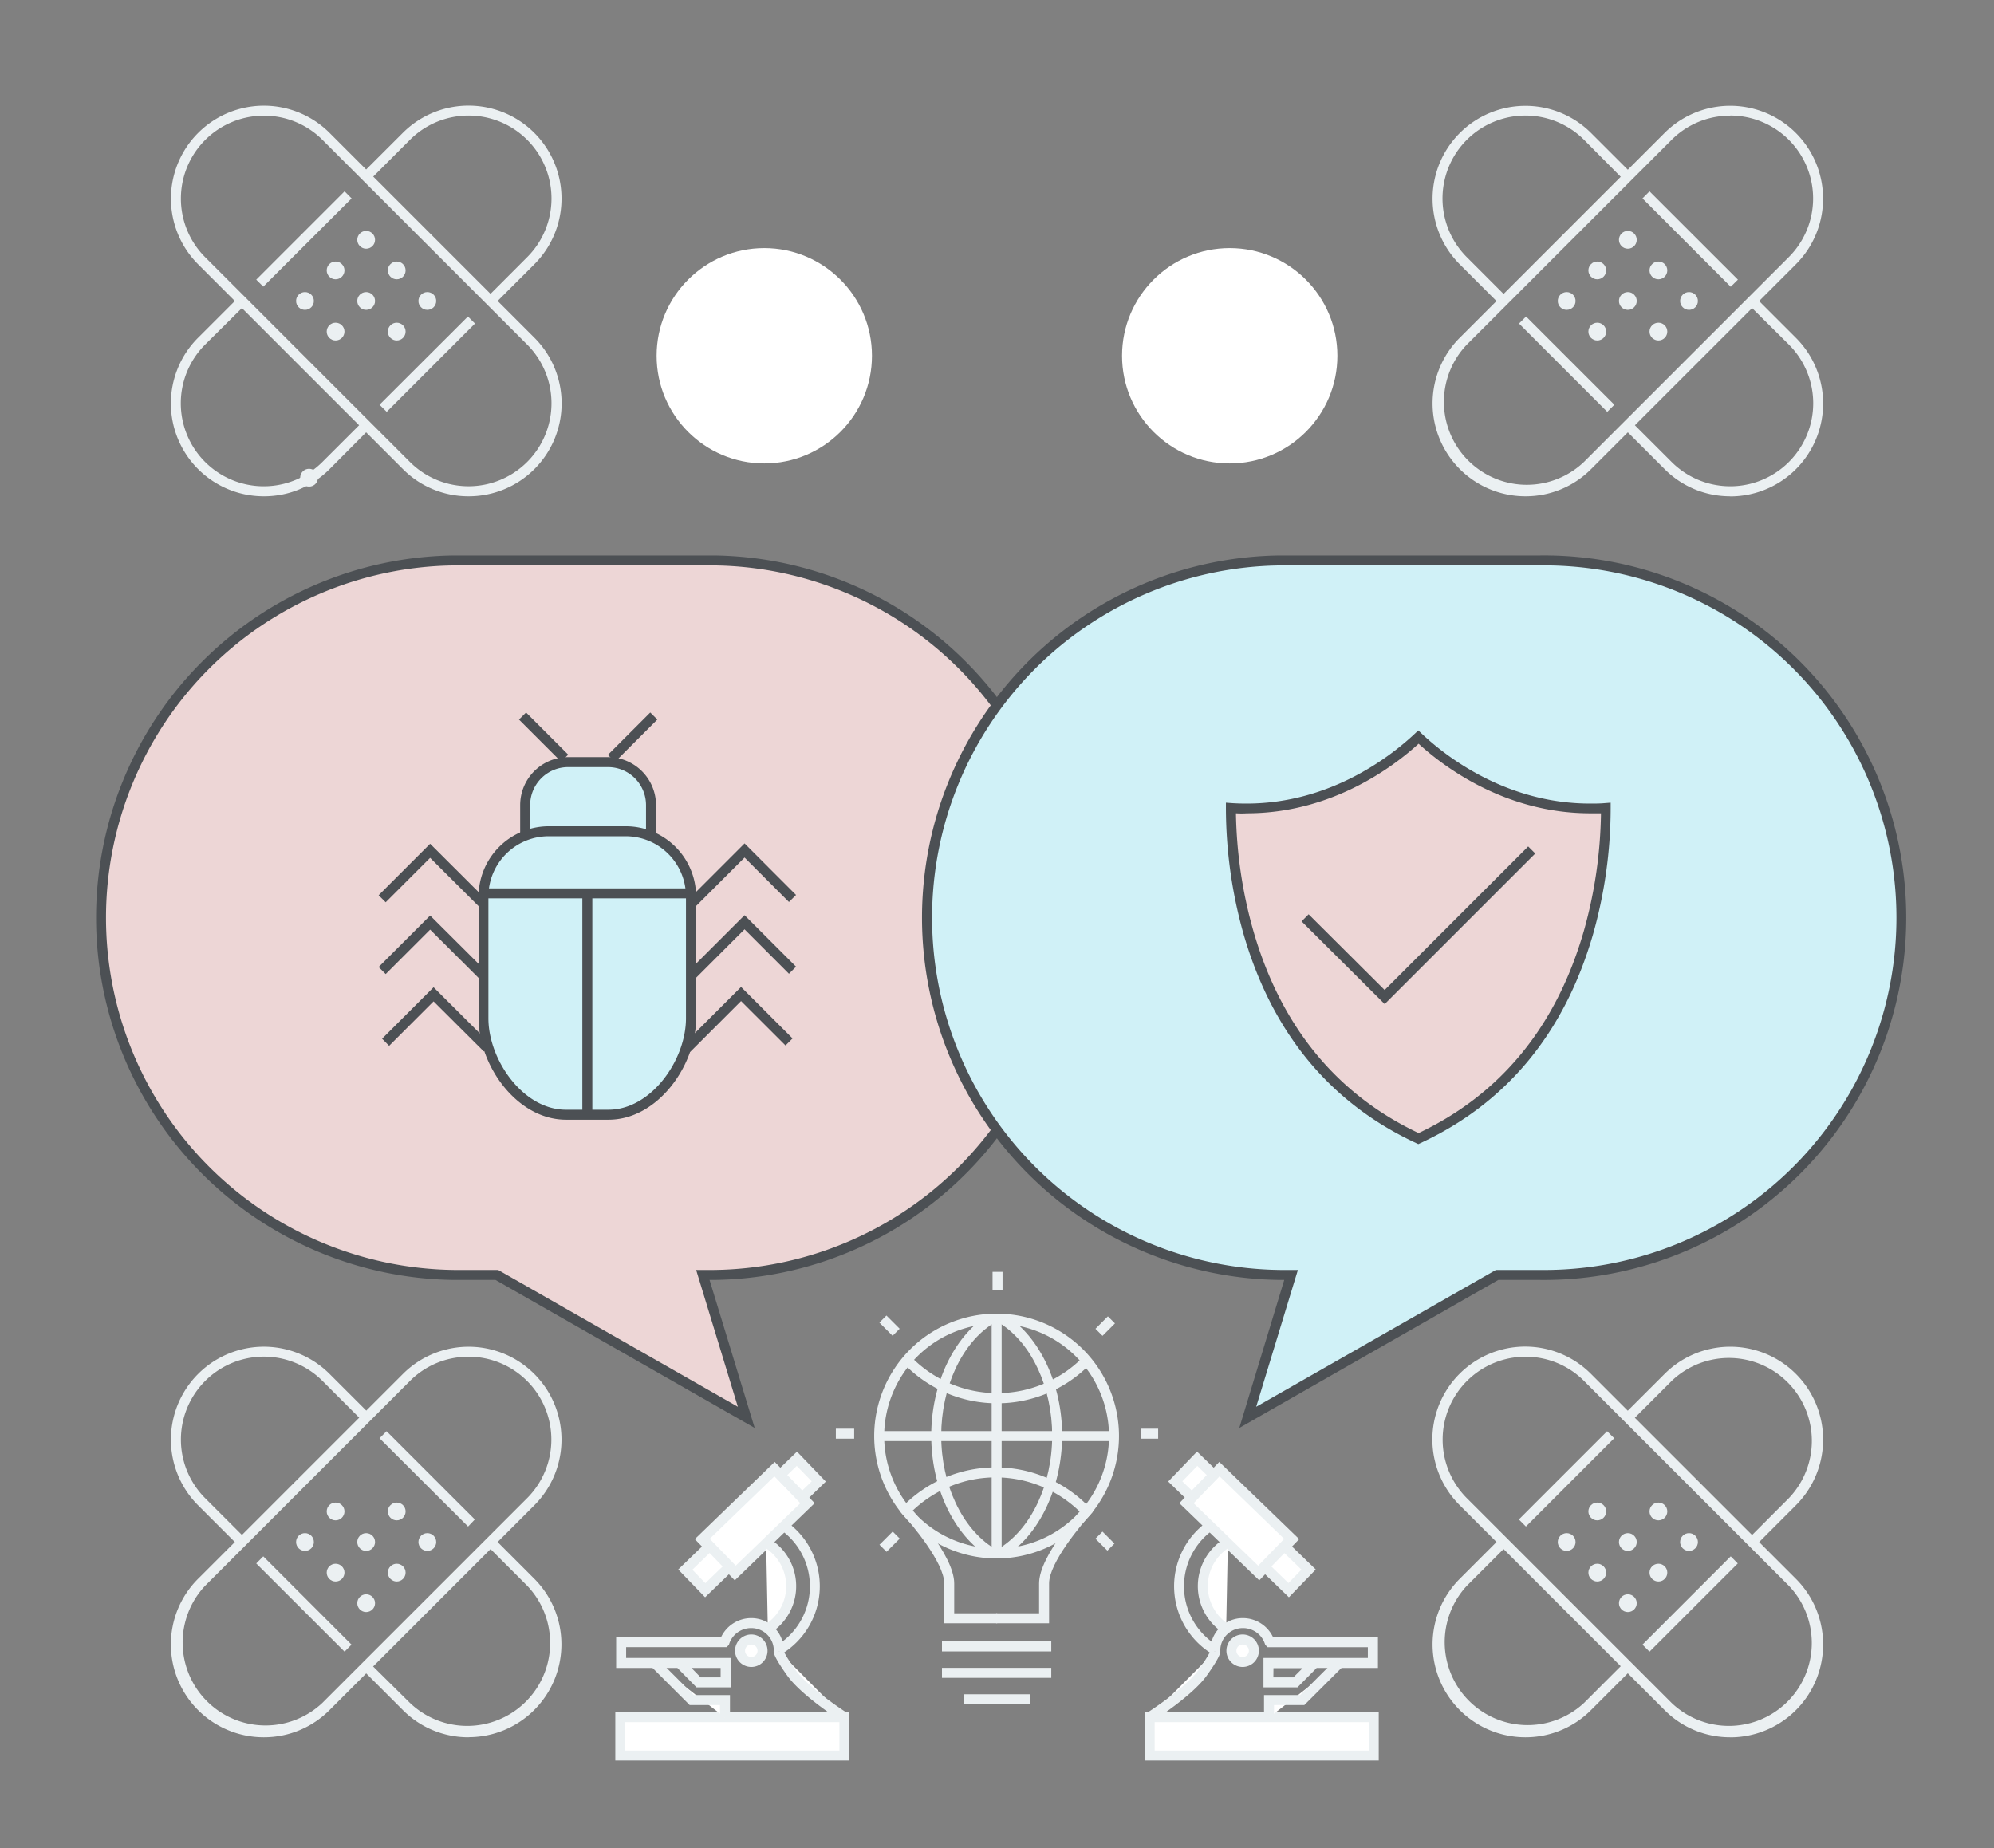 <?xml version="1.0" encoding="UTF-8" standalone="no"?><svg xmlns="http://www.w3.org/2000/svg" width="399.28" height="370.05" viewBox="0 0 399.28 370.05"><rect x="0" y="0" width="399.28" height="370.05" fill="#808080" stroke="none"/><title>dev-teams-icons</title><rect x="124.2" y="343.85" width="44.87" height="7.69" fill="#fff"/><path d="M170.08,352.54H123.21v-9.69h46.87Zm-44.87-2h42.87v-5.69H125.21Z" fill="#ebf0f2"/><rect x="141.01" y="299.86" width="20.23" height="9.49" transform="translate(-169.3 190.81) rotate(-44.06)" fill="#fff"/><path d="M147.13,316.46l-8-8.26,16-15.46,8,8.26ZM142,308.25l5.2,5.38L160.27,301l-5.2-5.38Z" fill="#ebf0f2"/><rect x="157.78" y="292.85" width="4.63" height="6.3" transform="translate(480.98 397.36) rotate(135.94)" fill="#fff"/><path d="M160.6,301.29l-5.78-6,4.77-4.61,5.77,6Zm-2.95-5.92,3,3.09,1.89-1.83-3-3.09Z" fill="#ebf0f2"/><rect x="138.26" y="311.13" width="6.81" height="5.75" transform="translate(461.84 441.12) rotate(135.94)" fill="#fff"/><path d="M141.19,319.85l-5.38-5.57,6.33-6.12,5.39,5.56Zm-2.55-5.52,2.6,2.69,3.46-3.34-2.61-2.7Z" fill="#ebf0f2"/><path d="M169.08,343.85s-7.87-5-10.64-8.91-2.51-4.31-2.51-4.31" fill="#fff"/><path d="M168.54,344.69c-.33-.21-8.07-5.16-10.91-9.17-3.1-4.35-2.81-4.9-2.59-5.35l1.79.91a.87.87,0,0,0,.09-.52s.2.8,2.34,3.8c2.62,3.69,10.28,8.59,10.35,8.64Z" fill="#ebf0f2"/><path d="M146.3,337.89h-6.82L135.64,334H123.38v-6.15h21a6.69,6.69,0,0,1,6.08-3.83,6.5,6.5,0,0,1,6.49,6.49v.19l-2-.07v-.12a4.5,4.5,0,0,0-4.49-4.49,4.61,4.61,0,0,0-4.43,3.11l-.07.24-.47.47H125.38V332H146.3Zm-6-2h4V334h-5.84Z" fill="#ebf0f2"/><polyline points="131.03 332.95 138.51 340.43 145.17 340.43 145.17 343.93" fill="#fff"/><polygon points="146.17 343.93 144.17 343.93 144.17 341.43 138.1 341.43 130.33 333.66 131.74 332.25 138.93 339.43 146.17 339.43 146.17 343.93" fill="#ebf0f2"/><path d="M156.41,331.29l-1-1.72a13.88,13.88,0,0,0,1-23.18l1.17-1.62a15.88,15.88,0,0,1-1.19,26.52Z" fill="#ebf0f2"/><path d="M153.41,308.89a10.12,10.12,0,0,1,.34,17.28" fill="#fff"/><path d="M154.29,327l-1.08-1.69a9.12,9.12,0,0,0-.31-15.57l1-1.73a11.13,11.13,0,0,1,.38,19Z" fill="#ebf0f2"/><circle cx="150.44" cy="330.55" r="2.25" fill="#fff"/><path d="M150.44,333.8a3.25,3.25,0,1,1,3.25-3.25A3.24,3.24,0,0,1,150.44,333.8Zm0-4.49a1.25,1.25,0,1,0,1.25,1.24A1.25,1.25,0,0,0,150.44,329.31Z" fill="#ebf0f2"/><rect x="230.2" y="343.85" width="44.87" height="7.69" transform="translate(505.28 695.39) rotate(-180)" fill="#fff"/><path d="M276.08,352.54H229.21v-9.69h46.87Zm-44.87-2h42.87v-5.69H231.21Z" fill="#ebf0f2"/><rect x="238.04" y="299.86" width="20.23" height="9.49" transform="translate(214.66 696.06) rotate(-135.94)" fill="#fff"/><path d="M252.15,316.46l-16-15.46,8-8.26,16,15.46ZM239,301l13.1,12.68,5.2-5.38-13.1-12.68Z" fill="#ebf0f2"/><rect x="236.87" y="292.85" width="4.63" height="6.3" transform="translate(273.16 -83.04) rotate(44.06)" fill="#fff"/><path d="M238.68,301.29l-4.76-4.62,5.77-6,4.77,4.61Zm-1.93-4.66,1.89,1.83,3-3.09-1.89-1.83Z" fill="#ebf0f2"/><rect x="254.21" y="311.13" width="6.81" height="5.75" transform="translate(290.86 -90.79) rotate(44.06)" fill="#fff"/><path d="M258.09,319.85l-6.34-6.13,5.39-5.56,6.33,6.12Zm-3.51-6.17L258,317l2.6-2.69L257.19,311Z" fill="#ebf0f2"/><path d="M230.2,343.85s7.87-5,10.64-8.91,2.51-4.31,2.51-4.31" fill="#fff"/><path d="M230.74,344.69,229.67,343c.07-.05,7.73-4.95,10.35-8.64,2.14-3,2.33-3.77,2.34-3.8a.83.83,0,0,0,.1.52l1.78-.91c.22.45.51,1-2.59,5.35C238.81,339.53,231.07,344.48,230.74,344.69Z" fill="#ebf0f2"/><path d="M259.8,337.89H253V332H273.9v-2.15H253.83l-.47-.47-.09-.25a4.61,4.61,0,0,0-4.43-3.11,4.5,4.5,0,0,0-4.49,4.49v.12l-2,.07v-.19a6.5,6.5,0,0,1,6.49-6.49,6.69,6.69,0,0,1,6.08,3.83h21V334H263.65Zm-4.82-2h4l1.85-1.85H255Z" fill="#ebf0f2"/><polyline points="268.25 332.95 260.77 340.43 254.11 340.43 254.11 343.93" fill="#fff"/><polygon points="255.11 343.93 253.11 343.93 253.11 339.43 260.35 339.43 267.54 332.25 268.95 333.66 261.18 341.43 255.11 341.43 255.11 343.93" fill="#ebf0f2"/><path d="M242.87,331.29a15.88,15.88,0,0,1-1.19-26.52l1.17,1.62a13.88,13.88,0,0,0,1,23.18Z" fill="#ebf0f2"/><path d="M245.87,308.89a10.12,10.12,0,0,0-.34,17.28" fill="#fff"/><path d="M245,327a11.13,11.13,0,0,1,.38-19l1,1.73a9.12,9.12,0,0,0-.31,15.57Z" fill="#ebf0f2"/><circle cx="248.84" cy="330.55" r="2.25" fill="#fff"/><path d="M248.84,333.8a3.25,3.25,0,1,1,3.24-3.25A3.25,3.25,0,0,1,248.84,333.8Zm0-4.49a1.25,1.25,0,1,0,1.24,1.24A1.25,1.25,0,0,0,248.84,329.31Z" fill="#ebf0f2"/><circle cx="153.04" cy="71.24" r="21.56" fill="#fff"/><line x1="168.29" y1="86.48" x2="190.79" y2="108.99" fill="#fff"/><circle cx="153.04" cy="71.24" r="21.56" fill="none" stroke="#ebf0f2" stroke-miterlimit="10" stroke-width="https://portswigger.net/public/2"/><line x1="168.29" y1="86.48" x2="190.79" y2="108.99" fill="none" stroke="#ebf0f2" stroke-miterlimit="10" stroke-width="https://portswigger.net/public/2"/><circle cx="246.24" cy="71.24" r="21.56" fill="#fff"/><line x1="230.99" y1="86.48" x2="208.49" y2="108.99" fill="#fff"/><circle cx="246.24" cy="71.24" r="21.56" fill="none" stroke="#ebf0f2" stroke-miterlimit="10" stroke-width="https://portswigger.net/public/2"/><line x1="230.99" y1="86.48" x2="208.49" y2="108.99" fill="none" stroke="#ebf0f2" stroke-miterlimit="10" stroke-width="https://portswigger.net/public/2"/><path d="M346.47,347.88a18.47,18.47,0,0,1-13.15-5.44l-41-41a18.59,18.59,0,1,1,26.29-26.29l41,41a18.59,18.59,0,0,1-13.14,31.74Zm-41-76.2A16.6,16.6,0,0,0,293.72,300l41,41a16.6,16.6,0,0,0,23.47-23.47l-41-41A16.49,16.49,0,0,0,305.46,271.68Z" fill="#ebf0f2"/><path d="M305.45,347.88a18.59,18.59,0,0,1-13.14-31.74l8.06-8.07,1.41,1.42-8.06,8.06A16.6,16.6,0,0,0,317.19,341l8.06-8.06,1.42,1.41-8.07,8.07A18.47,18.47,0,0,1,305.45,347.88Zm24.85-17.14-1.41-1.41,17.67-17.68,1.41,1.42Zm21.25-21.25-1.41-1.42L358.2,300a16.6,16.6,0,0,0-23.47-23.47l-7.6,7.6-1.41-1.42,7.6-7.59a18.59,18.59,0,1,1,26.29,26.3Zm-46-3.81-1.41-1.42,17.67-17.67,1.42,1.41Z" fill="#ebf0f2"/><circle cx="325.96" cy="308.78" r="1.78" fill="#ebf0f2"/><circle cx="332.08" cy="302.66" r="1.78" fill="#ebf0f2"/><circle cx="338.21" cy="308.78" r="1.78" fill="#ebf0f2"/><circle cx="319.84" cy="302.66" r="1.78" fill="#ebf0f2"/><circle cx="332.08" cy="314.91" r="1.78" fill="#ebf0f2"/><circle cx="313.71" cy="308.78" r="1.78" fill="#ebf0f2"/><circle cx="319.84" cy="314.91" r="1.78" fill="#ebf0f2"/><circle cx="325.96" cy="321.03" r="1.78" fill="#ebf0f2"/><path d="M52.82,347.88a18.59,18.59,0,0,1-13.15-31.74l41-41A18.59,18.59,0,1,1,107,301.42l-41,41A18.5,18.5,0,0,1,52.82,347.88Zm41-76.2a16.5,16.5,0,0,0-11.74,4.86l-41,41A16.6,16.6,0,0,0,64.55,341l41-41a16.6,16.6,0,0,0-11.73-28.33Z" fill="#ebf0f2"/><path d="M93.83,347.88a18.47,18.47,0,0,1-13.15-5.44l-8.07-8.07L74,333,82.09,341a16.6,16.6,0,0,0,23.47-23.47l-8.06-8.06,1.41-1.42,8.06,8.07a18.59,18.59,0,0,1-13.14,31.74ZM69,330.74,51.31,313.07l1.41-1.42,17.67,17.68ZM47.73,309.49l-8.06-8.06A18.59,18.59,0,1,1,66,275.13l7.6,7.59-1.41,1.42-7.6-7.6A16.6,16.6,0,0,0,41.08,300l8.06,8.06Zm46-3.81L76,288l1.41-1.41,17.67,17.67Z" fill="#ebf0f2"/><circle cx="73.32" cy="308.78" r="1.78" fill="#ebf0f2"/><circle cx="67.2" cy="302.66" r="1.78" fill="#ebf0f2"/><circle cx="61.07" cy="308.78" r="1.78" fill="#ebf0f2"/><circle cx="79.44" cy="302.66" r="1.78" fill="#ebf0f2"/><circle cx="67.2" cy="314.91" r="1.78" fill="#ebf0f2"/><circle cx="85.57" cy="308.78" r="1.78" fill="#ebf0f2"/><circle cx="79.44" cy="314.91" r="1.78" fill="#ebf0f2"/><circle cx="73.32" cy="321.03" r="1.78" fill="#ebf0f2"/><rect x="167.37" y="286.09" width="3.67" height="2" fill="#ebf0f2"/><rect x="228.47" y="286.09" width="3.44" height="2" fill="#ebf0f2"/><rect x="177.12" y="263.59" width="2" height="3.74" transform="translate(-135.54 203.7) rotate(-45)" fill="#ebf0f2"/><rect x="220.26" y="306.9" width="2" height="3.39" transform="translate(-153.42 246.91) rotate(-45.01)" fill="#ebf0f2"/><rect x="198.75" y="254.68" width="2" height="3.69" fill="#ebf0f2"/><rect x="219.54" y="264.54" width="3.52" height="2" transform="translate(-122.94 234.26) rotate(-45)" fill="#ebf0f2"/><rect x="176.26" y="307.72" width="3.74" height="2" transform="translate(-166.12 216.37) rotate(-45)" fill="#ebf0f2"/><path d="M199.68,325.06H189.07v-8c0-4.07-6.33-11.72-8.78-14.33l1.47-1.37c.38.41,9.31,10,9.31,15.7v6h8.61Z" fill="#ebf0f2"/><path d="M210.07,325.06H199.46v-2h8.61v-6c0-5.68,8.94-15.29,9.32-15.7l1.46,1.37c-2.44,2.61-8.78,10.27-8.78,14.33Z" fill="#ebf0f2"/><path d="M199.57,312.07a24.51,24.51,0,1,1,24.5-24.5A24.53,24.53,0,0,1,199.57,312.07Zm0-47a22.51,22.51,0,1,0,22.5,22.51A22.53,22.53,0,0,0,199.57,265.06Z" fill="#ebf0f2"/><rect x="198.57" y="264.06" width="2" height="47" fill="#ebf0f2"/><rect x="176.07" y="286.57" width="47" height="2" fill="#ebf0f2"/><path d="M198,311.75c-7-4.33-11.53-13.86-11.53-24.27,0-10.24,4.42-19.7,11.25-24.1l1.08,1.68c-6.27,4-10.33,12.84-10.33,22.42,0,9.74,4.15,18.6,10.58,22.57Z" fill="#ebf0f2"/><path d="M201.1,311.75l-1-1.7c6.43-4,10.59-12.83,10.59-22.57,0-9.58-4.06-18.38-10.34-22.42l1.08-1.68c6.84,4.4,11.26,13.86,11.26,24.1C212.64,297.89,208.11,307.42,201.1,311.75Z" fill="#ebf0f2"/><path d="M199.68,281a25.85,25.85,0,0,1-18.76-8l1.43-1.39a24.08,24.08,0,0,0,34.36.3l1.41,1.41A25.9,25.9,0,0,1,199.68,281Z" fill="#ebf0f2"/><path d="M216.7,303.19a24.09,24.09,0,0,0-34.36-.29l-1.41-1.41a25.92,25.92,0,0,1,18.45-7.65h0a25.87,25.87,0,0,1,18.76,8Z" fill="#ebf0f2"/><rect x="188.62" y="328.69" width="21.89" height="2" fill="#ebf0f2"/><rect x="188.62" y="333.98" width="21.89" height="2" fill="#ebf0f2"/><rect x="193.02" y="339.27" width="13.23" height="2" fill="#ebf0f2"/><path d="M93.83,99.37a18.47,18.47,0,0,1-13.15-5.44l-41-41A18.6,18.6,0,1,1,66,26.62l41,41A18.59,18.59,0,0,1,93.83,99.37Zm-41-76.2A16.6,16.6,0,0,0,41.08,51.5l41,41A16.6,16.6,0,0,0,105.56,69l-41-41A16.49,16.49,0,0,0,52.82,23.17Z" fill="#ebf0f2"/><path d="M52.81,99.37A18.59,18.59,0,0,1,39.67,67.63l8.06-8.06L49.14,61,41.08,69A16.6,16.6,0,0,0,64.55,92.51l7.6-7.59,1.41,1.41L66,93.93A18.47,18.47,0,0,1,52.81,99.37Zm24.63-16.9L76,81.05,93.7,63.38l1.41,1.41ZM98.91,61,97.5,59.57l8.06-8.07A16.6,16.6,0,0,0,82.09,28L74,36.1l-1.42-1.42,8.07-8.06A18.59,18.59,0,1,1,107,52.92ZM52.72,57.4,51.31,56,69,38.31l1.41,1.42Z" fill="#ebf0f2"/><circle cx="73.32" cy="60.27" r="1.78" fill="#ebf0f2"/><circle cx="67.2" cy="66.4" r="1.78" fill="#ebf0f2"/><circle cx="61.07" cy="60.27" r="1.78" fill="#ebf0f2"/><circle cx="79.44" cy="66.4" r="1.78" fill="#ebf0f2"/><circle cx="67.2" cy="54.15" r="1.78" fill="#ebf0f2"/><circle cx="85.57" cy="60.27" r="1.78" fill="#ebf0f2"/><circle cx="79.44" cy="54.15" r="1.78" fill="#ebf0f2"/><circle cx="73.32" cy="48.02" r="1.78" fill="#ebf0f2"/><path d="M305.46,99.37a18.59,18.59,0,0,1-13.15-31.74l41-41a18.59,18.59,0,1,1,26.29,26.3l-41,41A18.46,18.46,0,0,1,305.46,99.37Zm41-76.2A16.5,16.5,0,0,0,334.73,28l-41,41a16.6,16.6,0,0,0,23.47,23.47l41-41a16.6,16.6,0,0,0-11.73-28.33Z" fill="#ebf0f2"/><path d="M346.47,99.37a18.47,18.47,0,0,1-13.15-5.44l-7.6-7.6,1.41-1.41,7.6,7.59A16.6,16.6,0,0,0,358.2,69L350.14,61l1.41-1.41,8.06,8.06a18.59,18.59,0,0,1-13.14,31.74Zm-24.63-16.9L304.17,64.79l1.41-1.41,17.68,17.67ZM300.37,61l-8.06-8.06a18.59,18.59,0,1,1,26.29-26.3l8.07,8.06-1.42,1.42L317.19,28A16.6,16.6,0,0,0,293.72,51.5l8.06,8.07Zm46.19-3.58L328.89,39.73l1.41-1.42L348,56Z" fill="#ebf0f2"/><circle cx="325.96" cy="60.27" r="1.78" fill="#ebf0f2"/><circle cx="332.08" cy="66.4" r="1.78" fill="#ebf0f2"/><circle cx="338.21" cy="60.27" r="1.78" fill="#ebf0f2"/><circle cx="319.84" cy="66.4" r="1.78" fill="#ebf0f2"/><circle cx="332.08" cy="54.15" r="1.78" fill="#ebf0f2"/><circle cx="313.71" cy="60.27" r="1.78" fill="#ebf0f2"/><circle cx="319.84" cy="54.15" r="1.78" fill="#ebf0f2"/><circle cx="325.96" cy="48.02" r="1.78" fill="#ebf0f2"/><circle cx="61.89" cy="95.65" r="1.78" fill="#ebf0f2"/><path d="M142.94,112.23h-52A71.53,71.53,0,0,0,19.4,183.76h0A71.53,71.53,0,0,0,90.93,255.3h8.55l50,28.52-8.69-28.52h2.2a71.53,71.53,0,0,0,71.53-71.54h0A71.53,71.53,0,0,0,142.94,112.23Z" fill="#edd6d6"/><path d="M151.12,285.94,99.22,256.3H90.93a72.54,72.54,0,0,1,0-145.07h52a72.54,72.54,0,0,1,0,145.07h-.85ZM90.93,113.23a70.54,70.54,0,0,0,0,141.07h8.82l48,27.4-8.35-27.4h3.55a70.54,70.54,0,0,0,0-141.07Z" fill="#4c5054"/><path d="M256.34,112.23h52a71.54,71.54,0,0,1,71.54,71.53h0a71.54,71.54,0,0,1-71.54,71.54H299.8l-50,28.52,8.69-28.52h-2.2a71.53,71.53,0,0,1-71.53-71.54h0A71.53,71.53,0,0,1,256.34,112.23Z" fill="#d0f1f7"/><path d="M248.16,285.94l9-29.64h-.85a72.54,72.54,0,0,1,0-145.07h52a72.54,72.54,0,1,1,0,145.07h-8.29Zm8.18-172.71a70.54,70.54,0,0,0,0,141.07h3.55l-8.35,27.4,48-27.4h8.82a70.54,70.54,0,1,0,0-141.07Z" fill="#4c5054"/><path d="M125.33,166.46a13.1,13.1,0,0,1,13.06,13.06v24.4c0,9.09-7.44,19.3-16.53,19.3h-8.51c-9.08,0-16.52-10.21-16.52-19.3v-24.4a13.1,13.1,0,0,1,13.06-13.06Z" fill="#d0f1f7"/><path d="M105.2,167v-5.79a8.63,8.63,0,0,1,8.6-8.6h8a8.63,8.63,0,0,1,8.6,8.6V167" fill="#d0f1f7"/><path d="M121.86,224.22h-8.51c-9.87,0-17.52-10.91-17.52-20.3v-24.4a14.08,14.08,0,0,1,14.06-14.06h15.44a14.08,14.08,0,0,1,14.06,14.06v24.4C139.39,213.31,131.73,224.22,121.86,224.22Zm-12-56.76a12.07,12.07,0,0,0-12.06,12.06v24.4c0,8.29,6.93,18.3,15.52,18.3h8.51c8.6,0,15.53-10,15.53-18.3v-24.4a12.07,12.07,0,0,0-12.06-12.06Z" fill="#4c5054"/><polygon points="96.88 210.55 86.82 200.52 77.92 209.42 76.51 208 86.82 197.69 98.29 209.13 96.88 210.55" fill="#4c5054"/><polygon points="96.19 196.18 86.13 186.15 77.23 195.05 75.82 193.64 86.13 183.33 97.6 194.76 96.19 196.18" fill="#4c5054"/><polygon points="96.19 181.81 86.13 171.78 77.23 180.68 75.82 179.27 86.13 168.96 97.6 180.4 96.19 181.81" fill="#4c5054"/><polygon points="138.21 210.64 136.8 209.22 148.39 197.63 158.7 207.94 157.29 209.35 148.39 200.46 138.21 210.64" fill="#4c5054"/><polygon points="138.91 196.27 137.49 194.85 149.09 183.26 159.4 193.57 157.98 194.99 149.09 186.09 138.91 196.27" fill="#4c5054"/><polygon points="138.91 181.9 137.49 180.49 149.09 168.89 159.4 179.21 157.98 180.62 149.09 171.72 138.91 181.9" fill="#4c5054"/><rect x="97.42" y="177.89" width="40.38" height="2" fill="#4c5054"/><rect x="116.61" y="178.89" width="2" height="44.33" fill="#4c5054"/><path d="M131.36,167h-2v-5.79a7.61,7.61,0,0,0-7.6-7.6h-8a7.61,7.61,0,0,0-7.6,7.6V167h-2v-5.79a9.61,9.61,0,0,1,9.6-9.6h8a9.62,9.62,0,0,1,9.6,9.6Z" fill="#4c5054"/><rect x="120.67" y="146.62" width="12" height="2" transform="translate(-67.28 132.81) rotate(-45)" fill="#4c5054"/><rect x="107.86" y="141.63" width="2" height="11.93" transform="translate(-72.49 120.21) rotate(-45)" fill="#4c5054"/><path d="M246.5,161.8a92.1,92.1,0,0,0,3.5,25c5.62,19.49,17.07,33.36,34,41.22,17-7.86,28.4-21.72,34-41.22a91.94,91.94,0,0,0,3.49-25c-1,.08-2.09.11-3.13.11-17.17,0-29.38-9.56-34.39-14.3-5,4.75-17.22,14.3-34.39,14.3-1,0-2.08,0-3.13-.11Z" fill="#edd6d6"/><path d="M284,229.1l-.42-.2c-17.22-8-28.85-22.07-34.57-41.86a93.19,93.19,0,0,1-3.53-25.24v-1.07l1.07.08c1,.07,2.05.1,3.06.1,17.06,0,29.25-9.81,33.7-14l.69-.65.69.65c4.45,4.21,16.64,14,33.7,14,1,0,2,0,3.07-.1l1.06-.08v1.07A93,93,0,0,1,319,187.05c-5.71,19.78-17.34,33.86-34.57,41.85Zm-36.51-66.24A91,91,0,0,0,251,186.49c5.49,19,16.62,32.63,33.06,40.4,16.45-7.77,27.57-21.36,33.07-40.4a91.09,91.09,0,0,0,3.45-23.63c-.71,0-1.42,0-2.13,0-17,0-29.28-9.27-34.39-13.93-5.11,4.66-17.42,13.93-34.39,13.93C248.93,162.91,248.22,162.9,247.51,162.86Z" fill="#4c5054"/><polygon points="277.27 201.06 260.63 184.5 262.04 183.08 277.26 198.24 306 169.5 307.42 170.91 277.27 201.06" fill="#4c5054"/></svg>